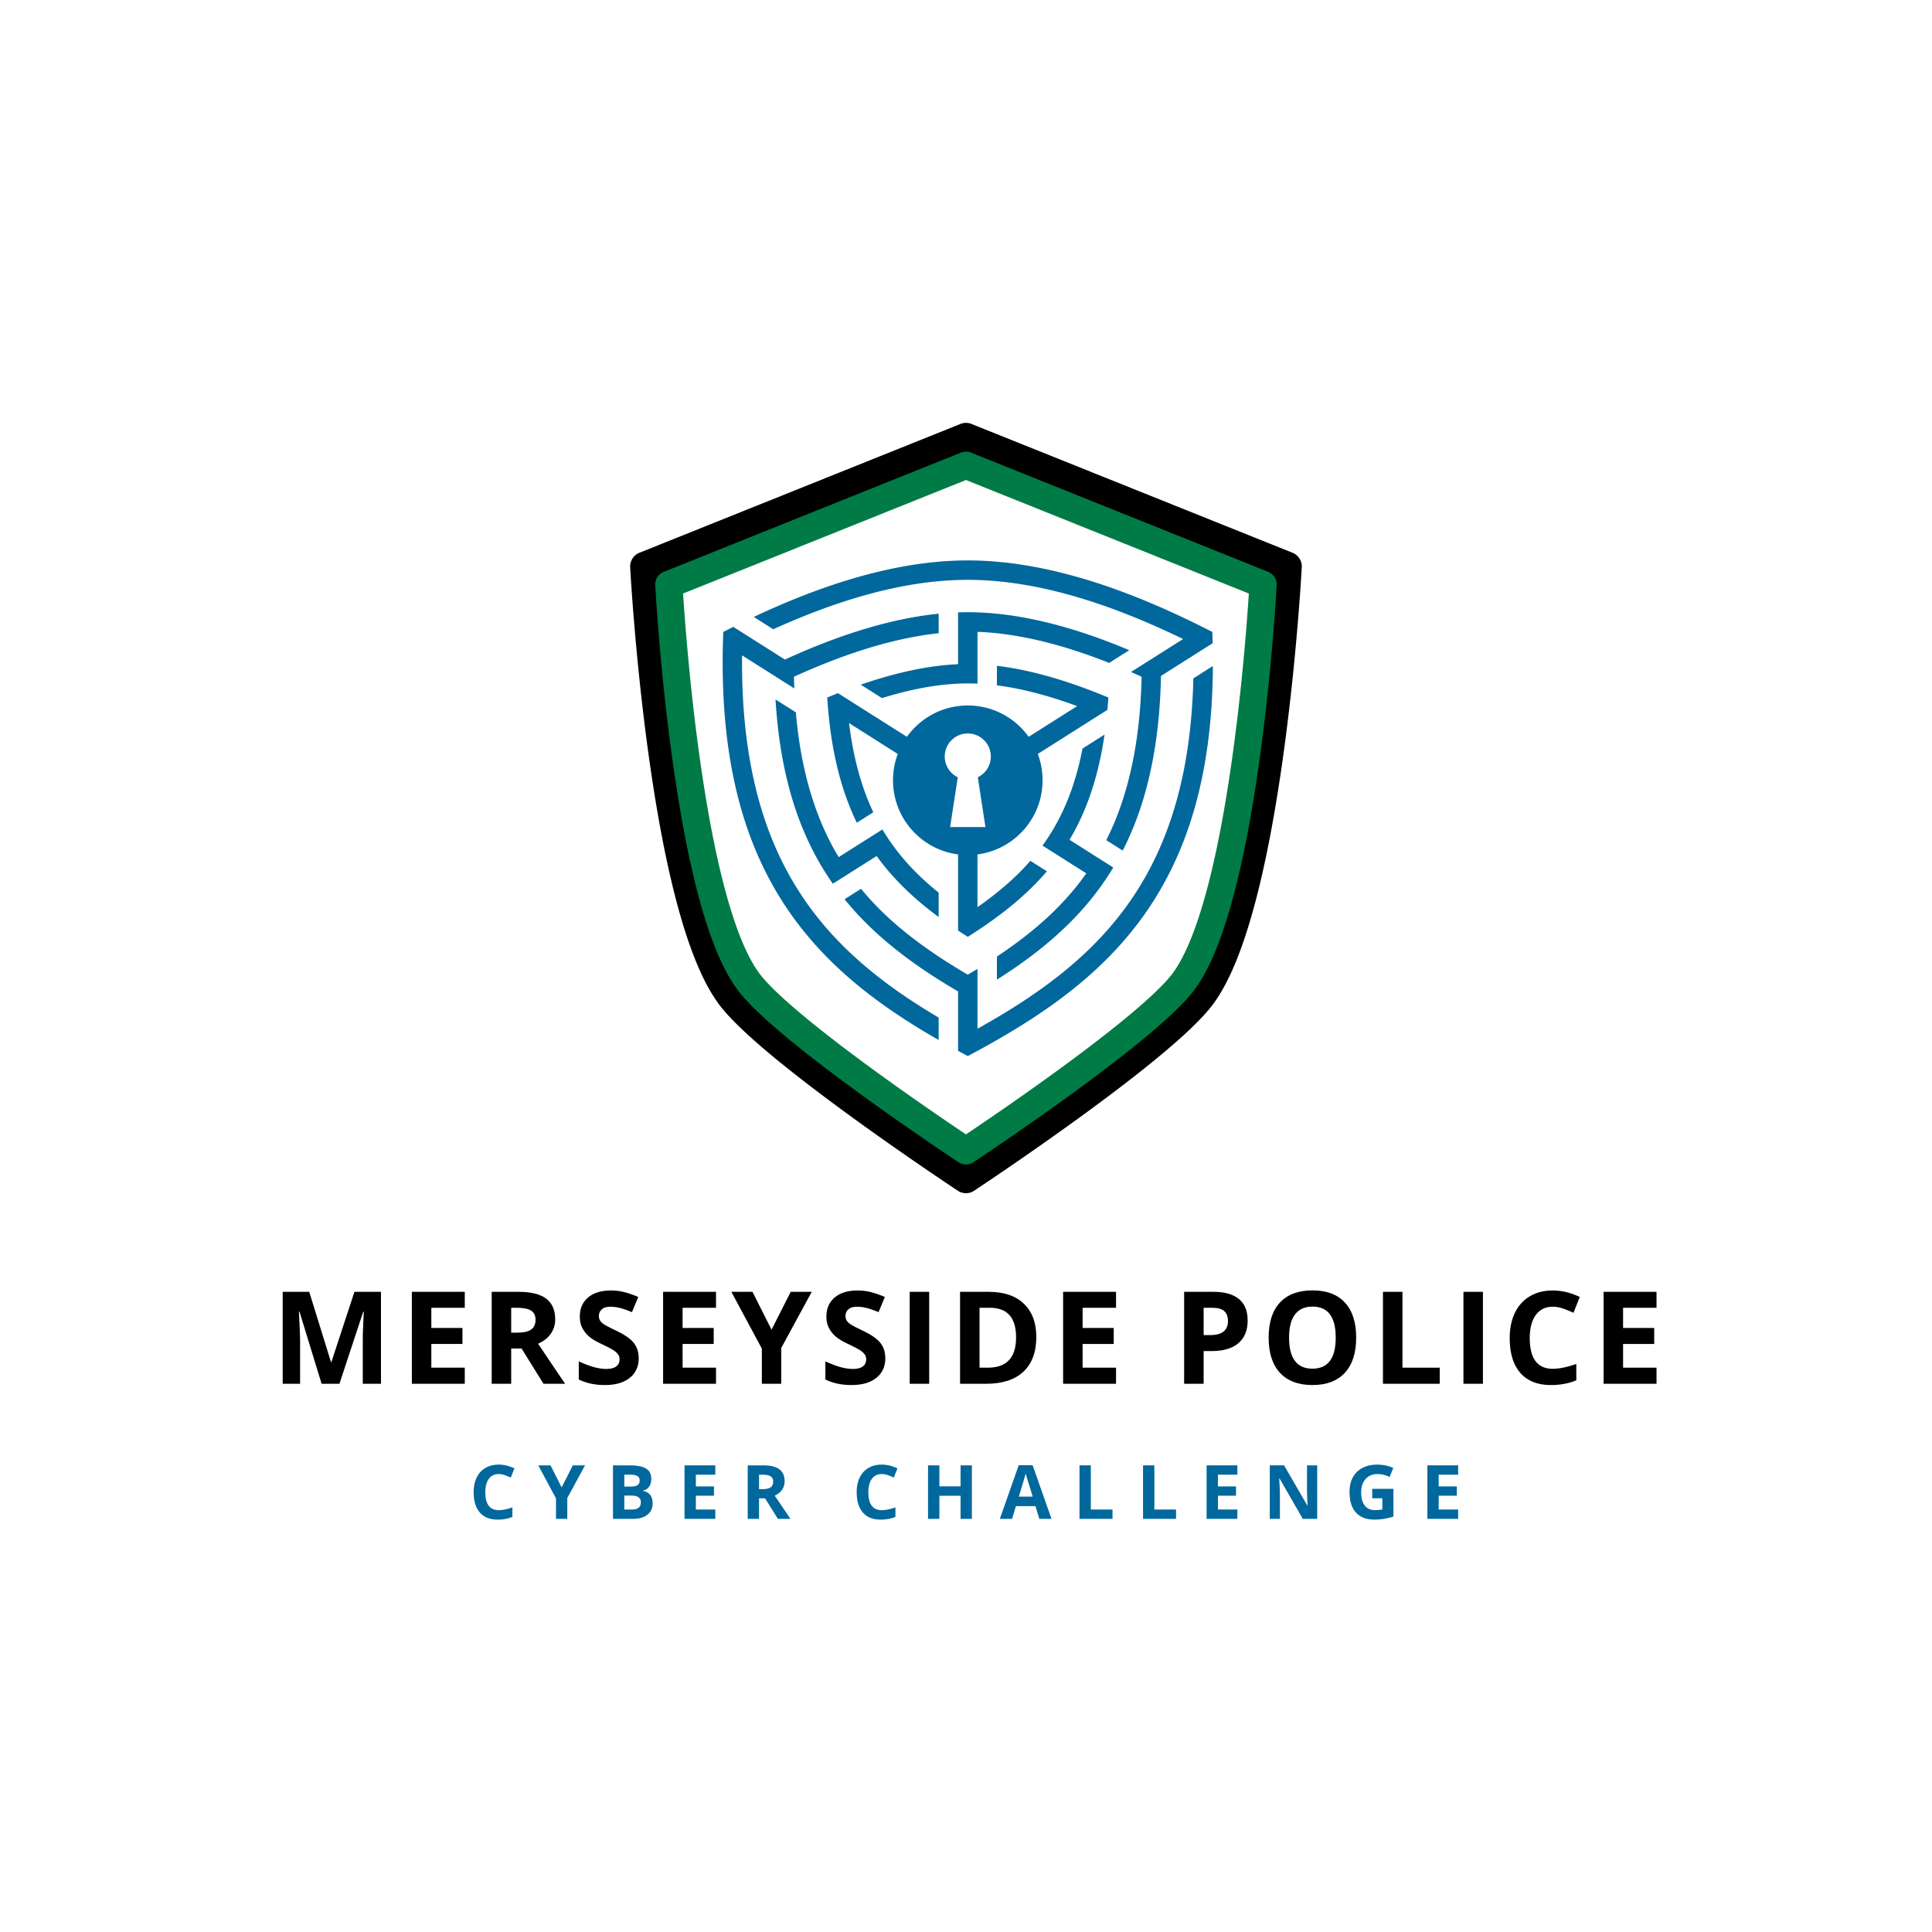 <?xml version="1.0" encoding="UTF-8"?>
<svg data-bbox="118.521 177.293 575.981 459.817" height="1080" viewBox="0 0 810 810" width="1080" xmlns="http://www.w3.org/2000/svg" data-type="color">
    <g>
        <defs>
            <clipPath id="e5db8424-0d04-4552-8419-7a4a0e7b935a">
                <path d="M264.059 177H546v323.867H264.059Zm0 0"/>
            </clipPath>
            <clipPath id="0eedcd35-eb9a-40b0-8aec-4b271d4a1647">
                <path d="M302 234.96h206.48v207.75H302Zm0 0"/>
            </clipPath>
            <clipPath id="8e5d9123-7484-4c1f-abc1-538498f3ec12">
                <path d="M274.582 189h261v299.965h-261Zm0 0"/>
            </clipPath>
        </defs>
        <g clip-path="url(#e5db8424-0d04-4552-8419-7a4a0e7b935a)">
            <path d="m404.992 183.477-2.305-5.739-134.613 54.012a6.179 6.179 0 0 0-3.87 6.074c.003.098 1.878 35.434 7.331 75.778 2.727 20.175 6.344 41.601 11.113 60.601 2.387 9.504 5.063 18.402 8.102 26.285 3.047 7.883 6.426 14.75 10.45 20.258 2.448 3.336 5.75 6.848 9.75 10.66 6.976 6.653 16.066 14.14 25.84 21.707 14.655 11.356 30.823 22.86 43.355 31.547 12.527 8.688 21.41 14.55 21.437 14.567a6.162 6.162 0 0 0 6.816 0c.043-.028 20.641-13.622 43.383-30.114 11.375-8.246 23.285-17.215 33.489-25.629 5.097-4.203 9.773-8.273 13.765-12.078 3.992-3.812 7.293-7.324 9.746-10.66 4.02-5.508 7.399-12.375 10.45-20.258 5.308-13.789 9.539-30.718 12.992-48.488 5.172-26.64 8.547-55.125 10.644-77 2.094-21.867 2.906-37.113 2.91-37.176a6.18 6.18 0 0 0-3.879-6.074l-134.601-54.012a6.187 6.187 0 0 0-4.61 0l2.305 5.739-2.305 5.746 134.602 54.015 2.305-5.746-6.18-.328s-.004.125-.02.387c-.226 4.047-2.308 39.347-7.73 78.137-2.707 19.386-6.254 39.644-10.77 57.207-2.253 8.777-4.757 16.878-7.472 23.812-2.711 6.93-5.668 12.695-8.633 16.734-1.71 2.352-4.613 5.504-8.297 9.012-6.453 6.156-15.305 13.465-24.879 20.879-14.375 11.137-30.41 22.547-42.828 31.16-6.21 4.301-11.52 7.91-15.273 10.438a705.61 705.61 0 0 1-4.375 2.937l-1.164.774c-.262.171-.391.257-.391.257l3.41 5.164 3.406-5.164-.226-.148c-2.371-1.57-22.93-15.234-44.824-31.191-10.942-7.973-22.223-16.532-31.68-24.383-4.73-3.922-9.004-7.676-12.527-11.055-3.52-3.367-6.297-6.406-7.957-8.68-3.055-4.171-6.106-10.175-8.887-17.41-4.89-12.668-9.031-29.054-12.39-46.39-5.055-26.016-8.407-54.196-10.477-75.82a1104.313 1104.313 0 0 1-2.215-26.462c-.23-3.234-.39-5.793-.5-7.535-.05-.875-.094-1.543-.117-1.988-.016-.227-.024-.395-.032-.508-.003-.113-.007-.164-.007-.164l-6.18.328 2.305 5.746 134.613-54.015-2.305-5.746-2.305 5.746 2.305-5.746" fill="#000000" data-color="1"/>
        </g>
        <g clip-path="url(#0eedcd35-eb9a-40b0-8aec-4b271d4a1647)">
            <path fill-rule="evenodd" d="m326.605 284.566 6.422 4.067c-.07-1.637-.12-3.278-.156-4.914 11.117-5.055 22.863-9.649 34.805-13.051 8.578-2.441 17.258-4.262 25.86-5.184v-8.183c-9.368.945-18.794 2.898-28.087 5.543-12.5 3.558-24.777 8.379-36.375 13.676l-19.707-12.477-1.933-1.227c-.688.344-1.375.688-2.059 1.036l-2.148 1.09-.075 2.406c-1.648 51.648 8.934 87.406 27.27 114.23 16.148 23.629 38.176 40.156 63.113 54.457v-9.406c-22.332-13.219-41.96-28.504-56.402-49.629-16.567-24.238-26.461-56.375-26.02-102.246Zm155.817-8.046 13.598-8.61c-13.543-6.566-27.547-12.39-41.653-16.742-16.219-5.004-32.605-8.066-48.62-8.066-16.013 0-32.4 3.062-48.622 8.066-11.098 3.422-22.133 7.762-32.934 12.652l-8.168-5.172c12.602-5.93 25.594-11.191 38.72-15.242 16.987-5.242 34.171-8.445 51.003-8.445s34.02 3.203 51.008 8.445c16.855 5.2 33.488 12.399 49.363 20.446l2.153 1.09.074 2.406c.027.777.047 1.554.066 2.324l-1.957 1.238-19.707 12.48c-.2 9.825-.941 19.743-2.457 29.508-1.644 10.582-4.184 20.973-7.918 30.872a123.947 123.947 0 0 1-5.664 12.832l-6.898-4.368a115.118 115.118 0 0 0 4.96-11.328c3.54-9.386 5.95-19.23 7.504-29.246 1.434-9.226 2.145-18.617 2.352-27.941a355.27 355.27 0 0 0-4.445-1.98ZM401.676 431.3v-15.644c-5.996-3.511-11.867-7.203-17.465-11.144-6.29-4.426-12.356-9.242-18.047-14.575-4.406-4.125-8.43-8.421-12.082-12.925l6.91-4.38a119.618 119.618 0 0 0 10.707 11.391c5.305 4.97 11.094 9.555 17.188 13.84 5.5 3.871 11.152 7.434 16.86 10.778a286.392 286.392 0 0 0 4.07-2.426V431.3c25.699-14.313 48.378-30.64 64.546-54.301 15.38-22.504 25.008-51.813 25.957-92.594l8.188-5.187c-.227 45.336-10.535 77.64-27.434 102.363-18.336 26.824-44.254 44.504-73.402 60.156l-1.926 1.032-1.922-1.032a315.72 315.72 0 0 1-2.148-1.164Zm-50.063-71.945 11.48-7.27.903-.565 2.524-1.598 3.445-2.184a89.594 89.594 0 0 0 2.754 4.348c3.922 5.8 8.504 11.11 13.82 16.09a125.878 125.878 0 0 0 6.996 6.058v10.227c-.55-.406-1.101-.82-1.652-1.234-3.778-2.868-7.426-5.903-10.88-9.137-5.124-4.797-9.593-9.828-13.46-15.211l-15.05 9.531-3.321 2.102c-.418-.598-.832-1.203-1.242-1.809-5.153-7.644-9.407-15.906-12.809-24.933-3.73-9.899-6.27-20.29-7.914-30.872-1.008-6.507-1.676-13.082-2.066-19.648l8.523 5.398c.379 4.356.887 8.704 1.559 13.012 1.554 10.016 3.964 19.86 7.5 29.246 2.468 6.555 5.425 12.68 8.89 18.45Zm103.828 6.801c-4.523 6.403-9.726 12.324-15.644 17.867-5.309 4.97-11.098 9.555-17.188 13.84a217.124 217.124 0 0 1-4.648 3.18v9.668a219.25 219.25 0 0 0 9.324-6.2c6.285-4.425 12.352-9.241 18.047-14.574 7.043-6.593 13.106-13.625 18.234-21.234a116.23 116.23 0 0 0 3.184-4.996l-6.871-4.352-11.477-7.27c2.965-4.972 5.504-10.272 7.653-15.972 2.437-6.46 4.277-13.183 5.64-20.023.535-2.684.996-5.387 1.39-8.106l-9.233 5.848c-.047.234-.094.469-.137.7-1.285 6.445-3.004 12.734-5.262 18.718-2.578 6.84-5.781 13.066-9.68 18.836a93.98 93.98 0 0 1-1.703 2.437l6.883 4.356Zm-53.765-87.683v-21.727c1.36-.05 2.719-.074 4.07-.074 13.336 0 26.95 2.371 40.3 6.172 9.325 2.656 18.524 6.011 27.411 9.746l-8.43 5.34c-6.937-2.746-14.035-5.22-21.207-7.262-11.297-3.215-22.757-5.352-34.004-5.777v21.73a88.825 88.825 0 0 0-4.07-.094c-8.61 0-17.527 1.313-26.422 3.493a163.63 163.63 0 0 0-9.554 2.664l-8.891-5.633c5.441-1.883 10.973-3.555 16.535-4.918 8.149-1.996 16.309-3.317 24.262-3.66Zm0 101.855v-22.113c-15.39-1.996-27.278-15.156-27.278-31.086 0-3.883.707-7.602 1.997-11.031l-20.426-12.938c.469 3.82 1.066 7.617 1.812 11.371 1.285 6.446 3.004 12.735 5.258 18.719a96.352 96.352 0 0 0 3.102 7.3l-6.914 4.376a106.028 106.028 0 0 1-3.79-8.813c-2.433-6.46-4.277-13.183-5.636-20.023-1.356-6.8-2.242-13.746-2.77-20.703l-.226-2.953 2.754-1.118c.586-.238 1.171-.472 1.761-.707l1.926 1.223 26.98 17.082c5.688-7.953 15-13.137 25.52-13.137 10.524 0 19.832 5.184 25.52 13.137l20.34-12.879c-6.422-2.36-12.942-4.426-19.434-6.015-4.75-1.165-9.5-2.082-14.211-2.68v-8.195c5.336.644 10.73 1.668 16.117 2.988 9.477 2.324 18.867 5.539 27.856 9.183l2.753 1.114-.222 2.957c-.059.742-.117 1.488-.18 2.23l-1.726 1.094-6.551 4.144-.48.305-20.426 12.938a31.28 31.28 0 0 1 1.996 11.03c0 15.935-11.891 29.09-27.282 31.087v22.113a150.211 150.211 0 0 0 4.895-3.558c3.586-2.72 7.02-5.575 10.246-8.594a99.838 99.838 0 0 0 7.027-7.27l6.934 4.39a109.656 109.656 0 0 1-8.426 8.794c-3.453 3.23-7.101 6.27-10.883 9.137a184.385 184.385 0 0 1-11.668 8.14l-2.195 1.41-2.195-1.41c-.625-.406-1.25-.812-1.875-1.222Zm4.07-72.82c-5.332 0-9.656 4.324-9.656 9.656a9.67 9.67 0 0 0 5.457 8.707l-3.203 20.875h14.808l-3.199-20.875a9.676 9.676 0 0 0 5.457-8.707c0-5.332-4.328-9.656-9.664-9.656Zm0 0" fill="#00689d" data-color="2"/>
        </g>
        <g clip-path="url(#8e5d9123-7484-4c1f-abc1-538498f3ec12)">
            <path d="m404.992 195.078-2.133-5.312-124.562 49.98a5.715 5.715 0 0 0-3.582 5.617c.004.094 1.742 32.79 6.785 70.121 2.523 18.672 5.871 38.496 10.285 56.079 2.207 8.792 4.684 17.027 7.496 24.32 2.82 7.297 5.946 13.648 9.668 18.746 2.266 3.09 5.324 6.336 9.02 9.867 6.457 6.152 14.867 13.078 23.91 20.086 13.562 10.504 28.523 21.152 40.121 29.188 11.59 8.039 19.813 13.464 19.836 13.48a5.7 5.7 0 0 0 6.309 0c.043-.027 19.097-12.605 40.144-27.867 10.527-7.63 21.547-15.93 30.984-23.711 4.72-3.895 9.043-7.66 12.739-11.176 3.695-3.531 6.75-6.777 9.02-9.867 3.718-5.098 6.847-11.45 9.667-18.746 4.914-12.758 8.828-28.426 12.024-44.867 4.785-24.653 7.906-51.008 9.847-71.25 1.942-20.235 2.692-34.344 2.692-34.403a5.713 5.713 0 0 0-3.586-5.617l-124.551-49.98a5.75 5.75 0 0 0-4.266 0l2.133 5.312-2.133 5.317 124.555 49.98 2.129-5.316-5.715-.305s-.004.117-.02.36c-.21 3.741-2.136 36.406-7.156 72.3-2.504 17.938-5.785 36.688-9.965 52.938-2.085 8.12-4.402 15.617-6.914 22.035-2.507 6.41-5.246 11.746-7.988 15.48-1.582 2.176-4.27 5.098-7.676 8.34-5.972 5.695-14.164 12.457-23.023 19.32-13.3 10.305-28.14 20.864-39.629 28.832a1233.419 1233.419 0 0 1-14.133 9.66c-1.734 1.172-3.11 2.09-4.047 2.72-.476.312-.832.55-1.078.714-.242.16-.363.238-.363.238l3.156 4.782 3.153-4.782-.207-.136c-2.2-1.453-21.223-14.098-41.481-28.864-10.125-7.375-20.562-15.293-29.316-22.562-4.375-3.629-8.329-7.102-11.59-10.227-3.258-3.117-5.824-5.93-7.36-8.035-2.832-3.86-5.652-9.414-8.226-16.11-4.524-11.718-8.356-26.882-11.465-42.925-4.676-24.07-7.777-50.148-9.695-70.16-.957-10.004-1.625-18.5-2.051-24.485-.211-2.992-.36-5.359-.461-6.972-.047-.809-.086-1.426-.11-1.84-.011-.21-.019-.367-.027-.469-.004-.105-.008-.152-.008-.152l-5.718.305 2.132 5.316 124.563-49.98-2.133-5.317-2.133 5.317 2.133-5.317" fill="#007b45" data-color="3"/>
        </g>
        <path d="m134.834 580.153-9.281-30.25h-.235c.332 6.156.5 10.262.5 12.313v17.937h-7.297v-38.547h11.125l9.125 29.469h.157l9.672-29.469h11.125v38.547H152.1v-18.25c0-.852.007-1.844.03-2.969.032-1.125.157-4.113.376-8.968h-.235l-9.953 30.187Zm0 0" fill="#000000" data-color="1"/>
        <path d="M194.857 580.153h-22.188v-38.547h22.188v6.688H180.84v8.468h13.047v6.704H180.84v9.937h14.016Zm0 0" fill="#000000" data-color="1"/>
        <path d="M214.32 558.716h2.624c2.582 0 4.489-.426 5.719-1.282 1.238-.863 1.86-2.222 1.86-4.078 0-1.82-.633-3.117-1.891-3.89-1.262-.782-3.211-1.172-5.844-1.172h-2.469Zm0 6.64v14.797h-8.173v-38.547h11.22c5.237 0 9.112.953 11.624 2.86 2.52 1.906 3.781 4.804 3.781 8.687 0 2.273-.625 4.293-1.875 6.063-1.25 1.761-3.015 3.14-5.296 4.14 5.8 8.668 9.582 14.266 11.343 16.797h-9.078l-9.203-14.797Zm0 0" fill="#000000" data-color="1"/>
        <path d="M267.78 569.45c0 3.48-1.258 6.226-3.766 8.234-2.5 2-5.985 3-10.453 3-4.118 0-7.75-.773-10.907-2.328v-7.594c2.594 1.168 4.79 1.993 6.594 2.47 1.8.468 3.453.702 4.953.702 1.79 0 3.164-.343 4.125-1.031.957-.688 1.438-1.707 1.438-3.063 0-.75-.215-1.414-.64-2-.419-.593-1.04-1.16-1.86-1.703-.813-.55-2.477-1.425-4.985-2.625-2.367-1.101-4.136-2.164-5.312-3.187a12.018 12.018 0 0 1-2.828-3.563c-.7-1.351-1.047-2.937-1.047-4.75 0-3.406 1.156-6.082 3.469-8.03 2.312-1.958 5.507-2.938 9.593-2.938 2 0 3.907.242 5.72.718 1.82.48 3.726 1.149 5.718 2l-2.64 6.36c-2.055-.844-3.75-1.43-5.095-1.766a16.516 16.516 0 0 0-3.968-.5c-1.555 0-2.742.36-3.563 1.078-.824.719-1.234 1.664-1.234 2.828 0 .72.164 1.352.5 1.891.332.531.863 1.047 1.594 1.547.726.5 2.453 1.402 5.171 2.703 3.602 1.719 6.07 3.45 7.407 5.188 1.343 1.73 2.015 3.851 2.015 6.359Zm0 0" fill="#000000" data-color="1"/>
        <path d="M300.195 580.153h-22.188v-38.547h22.188v6.688h-14.016v8.468h13.047v6.704H286.18v9.937h14.016Zm0 0" fill="#000000" data-color="1"/>
        <path d="m323.47 557.481 8.047-15.875h8.812l-12.797 23.547v15h-8.125v-14.734l-12.781-23.813h8.86Zm0 0" fill="#000000" data-color="1"/>
        <path d="M371.167 569.45c0 3.48-1.257 6.226-3.765 8.234-2.5 2-5.985 3-10.453 3-4.118 0-7.75-.773-10.907-2.328v-7.594c2.594 1.168 4.79 1.993 6.594 2.47 1.8.468 3.453.702 4.953.702 1.79 0 3.164-.343 4.125-1.031.957-.688 1.438-1.707 1.438-3.063 0-.75-.215-1.414-.64-2-.419-.593-1.04-1.16-1.86-1.703-.813-.55-2.477-1.425-4.985-2.625-2.367-1.101-4.136-2.164-5.312-3.187a12.018 12.018 0 0 1-2.828-3.563c-.7-1.351-1.047-2.937-1.047-4.75 0-3.406 1.156-6.082 3.469-8.03 2.312-1.958 5.507-2.938 9.593-2.938 2 0 3.907.242 5.72.718 1.82.48 3.726 1.149 5.718 2l-2.64 6.36c-2.055-.844-3.75-1.43-5.094-1.766a16.516 16.516 0 0 0-3.97-.5c-1.554 0-2.741.36-3.562 1.078-.824.719-1.234 1.664-1.234 2.828 0 .72.164 1.352.5 1.891.332.531.863 1.047 1.594 1.547.726.5 2.453 1.402 5.171 2.703 3.602 1.719 6.07 3.45 7.407 5.188 1.344 1.73 2.015 3.851 2.015 6.359Zm0 0" fill="#000000" data-color="1"/>
        <path d="M381.395 580.153v-38.547h8.172v38.547Zm0 0" fill="#000000" data-color="1"/>
        <path d="M434.478 560.512c0 6.344-1.808 11.204-5.422 14.579-3.605 3.375-8.82 5.062-15.64 5.062h-10.907v-38.547h12.094c6.29 0 11.176 1.664 14.656 4.985 3.477 3.324 5.22 7.964 5.22 13.921Zm-8.484.204c0-8.282-3.657-12.422-10.969-12.422h-4.344v25.109h3.5c7.875 0 11.813-4.227 11.813-12.688Zm0 0" fill="#000000" data-color="1"/>
        <path d="M467.904 580.153h-22.188v-38.547h22.188v6.688h-14.016v8.468h13.047v6.704h-13.047v9.937h14.016Zm0 0" fill="#000000" data-color="1"/>
        <path d="M504.631 559.747h2.688c2.508 0 4.39-.492 5.64-1.485 1.25-1 1.875-2.445 1.875-4.343 0-1.914-.527-3.332-1.578-4.25-1.043-.914-2.68-1.375-4.906-1.375h-3.719Zm18.453-6.125c0 4.156-1.296 7.336-3.89 9.531-2.594 2.188-6.281 3.281-11.063 3.281h-3.5v13.719h-8.172v-38.547h12.313c4.664 0 8.219 1.008 10.656 3.016 2.438 2.011 3.656 5.011 3.656 9Zm0 0" fill="#000000" data-color="1"/>
        <path d="M568.587 560.825c0 6.387-1.586 11.293-4.75 14.719-3.168 3.43-7.703 5.14-13.61 5.14-5.906 0-10.445-1.71-13.609-5.14-3.156-3.426-4.734-8.348-4.734-14.766 0-6.414 1.582-11.316 4.75-14.703 3.175-3.383 7.726-5.078 13.656-5.078 5.914 0 10.441 1.71 13.578 5.125 3.145 3.406 4.719 8.308 4.719 14.703Zm-28.14 0c0 4.305.816 7.547 2.452 9.734 1.633 2.18 4.078 3.266 7.328 3.266 6.52 0 9.782-4.332 9.782-13 0-8.688-3.243-13.031-9.72-13.031-3.25 0-5.702 1.101-7.358 3.297-1.657 2.187-2.485 5.433-2.485 9.734Zm0 0" fill="#000000" data-color="1"/>
        <path d="M579.814 580.153v-38.547h8.172v31.797h15.625v6.75Zm0 0" fill="#000000" data-color="1"/>
        <path d="M613.556 580.153v-38.547h8.172v38.547Zm0 0" fill="#000000" data-color="1"/>
        <path d="M651.03 547.856c-3.074 0-5.453 1.156-7.14 3.469-1.688 2.312-2.532 5.531-2.532 9.656 0 8.594 3.223 12.89 9.672 12.89 2.707 0 5.988-.675 9.844-2.03v6.859c-3.168 1.324-6.7 1.984-10.594 1.984-5.617 0-9.906-1.695-12.875-5.093-2.969-3.407-4.453-8.29-4.453-14.657 0-4.008.726-7.52 2.187-10.531 1.457-3.02 3.55-5.332 6.281-6.938 2.739-1.613 5.942-2.421 9.61-2.421 3.75 0 7.515.906 11.297 2.718l-2.641 6.641a45.19 45.19 0 0 0-4.36-1.781c-1.46-.508-2.89-.766-4.296-.766Zm0 0" fill="#000000" data-color="1"/>
        <path d="M694.502 580.153h-22.188v-38.547h22.188v6.688h-14.016v8.468h13.047v6.704h-13.047v9.937h14.016Zm0 0" fill="#000000" data-color="1"/>
        <path d="M209.099 618c-1.781 0-3.168.672-4.156 2.016-.981 1.344-1.47 3.219-1.47 5.625 0 5 1.876 7.5 5.626 7.5 1.582 0 3.492-.39 5.734-1.172v3.984c-1.844.774-3.902 1.157-6.172 1.157-3.261 0-5.758-.989-7.484-2.97-1.73-1.976-2.594-4.82-2.594-8.53 0-2.333.422-4.375 1.266-6.125.851-1.758 2.07-3.102 3.656-4.032 1.594-.937 3.457-1.406 5.594-1.406 2.187 0 4.379.527 6.578 1.578l-1.531 3.86a25.943 25.943 0 0 0-2.547-1.032 7.426 7.426 0 0 0-2.5-.453Zm0 0" fill="#00689d" data-color="2"/>
        <path d="m235.464 623.61 4.687-9.25h5.125l-7.437 13.703v8.734h-4.734v-8.578l-7.438-13.86h5.156Zm0 0" fill="#00689d" data-color="2"/>
        <path d="M256.993 614.36h6.969c3.187 0 5.5.453 6.937 1.359 1.438.906 2.157 2.351 2.157 4.328 0 1.336-.32 2.434-.954 3.297a3.77 3.77 0 0 1-2.5 1.547v.156c1.415.313 2.438.906 3.063 1.781.633.867.953 2.024.953 3.469 0 2.043-.742 3.637-2.219 4.781-1.48 1.149-3.484 1.719-6.015 1.719h-8.39Zm4.75 8.89h2.766c1.289 0 2.222-.195 2.797-.594.582-.406.875-1.066.875-1.984 0-.852-.32-1.469-.954-1.844-.625-.375-1.62-.562-2.984-.562h-2.5Zm0 3.781v5.844h3.094c1.312 0 2.281-.25 2.906-.75.625-.508.938-1.281.938-2.312 0-1.852-1.329-2.782-3.985-2.782Zm0 0" fill="#00689d" data-color="2"/>
        <path d="M299.9 636.797h-12.906v-22.438H299.9v3.907h-8.156v4.922h7.594v3.89h-7.594v5.797h8.156Zm0 0" fill="#00689d" data-color="2"/>
        <path d="M318.233 624.328h1.531c1.508 0 2.618-.25 3.328-.75.72-.508 1.079-1.3 1.079-2.375 0-1.062-.368-1.816-1.094-2.265-.73-.446-1.867-.672-3.406-.672h-1.438Zm0 3.86v8.609h-4.75v-22.438h6.531c3.051 0 5.305.56 6.766 1.672 1.457 1.106 2.188 2.79 2.188 5.047 0 1.324-.368 2.5-1.094 3.532-.719 1.03-1.746 1.84-3.078 2.421 3.375 5.043 5.578 8.297 6.609 9.766h-5.281l-5.36-8.61Zm0 0" fill="#00689d" data-color="2"/>
        <path d="M369.687 618c-1.781 0-3.168.672-4.156 2.016-.981 1.344-1.47 3.219-1.47 5.625 0 5 1.876 7.5 5.626 7.5 1.582 0 3.492-.39 5.734-1.172v3.984c-1.844.774-3.902 1.157-6.172 1.157-3.261 0-5.758-.989-7.484-2.97-1.73-1.976-2.594-4.82-2.594-8.53 0-2.333.422-4.375 1.266-6.125.851-1.758 2.07-3.102 3.656-4.032 1.594-.937 3.457-1.406 5.594-1.406 2.187 0 4.379.527 6.578 1.578l-1.531 3.86a25.943 25.943 0 0 0-2.547-1.032 7.426 7.426 0 0 0-2.5-.453Zm0 0" fill="#00689d" data-color="2"/>
        <path d="M407.458 636.797h-4.734v-9.688h-8.89v9.688h-4.75v-22.438h4.75v8.797h8.89v-8.796h4.734Zm0 0" fill="#00689d" data-color="2"/>
        <path d="m435.748 636.797-1.64-5.344h-8.172l-1.625 5.344h-5.125l7.922-22.516h5.812l7.938 22.516Zm-2.765-9.328c-1.512-4.832-2.36-7.567-2.547-8.203a22.965 22.965 0 0 1-.406-1.516c-.336 1.313-1.297 4.555-2.89 9.719Zm0 0" fill="#00689d" data-color="2"/>
        <path d="M452.583 636.797v-22.438h4.75v18.516h9.094v3.922Zm0 0" fill="#00689d" data-color="2"/>
        <path d="M479.225 636.797v-22.438h4.75v18.516h9.094v3.922Zm0 0" fill="#00689d" data-color="2"/>
        <path d="M518.772 636.797h-12.906v-22.438h12.906v3.907h-8.156v4.922h7.594v3.89h-7.594v5.797h8.156Zm0 0" fill="#00689d" data-color="2"/>
        <path d="M552.246 636.797h-6.047l-9.75-16.969h-.14c.195 3 .296 5.137.296 6.407v10.562h-4.25v-22.438h6l9.735 16.813h.109c-.156-2.914-.234-4.977-.234-6.188V614.36h4.28Zm0 0" fill="#00689d" data-color="2"/>
        <path d="M575.304 624.203h8.89v11.625c-1.437.469-2.796.797-4.078.985-1.273.195-2.57.297-3.89.297-3.387 0-5.977-.993-7.766-2.985-1.781-1.988-2.672-4.848-2.672-8.578 0-3.613 1.035-6.43 3.11-8.453 2.07-2.031 4.94-3.047 8.609-3.047 2.3 0 4.52.46 6.656 1.375l-1.578 3.813c-1.637-.82-3.34-1.235-5.11-1.235-2.054 0-3.699.695-4.937 2.078-1.242 1.375-1.86 3.23-1.86 5.563 0 2.437.5 4.297 1.5 5.578 1 1.281 2.446 1.922 4.345 1.922.988 0 2-.098 3.03-.297v-4.688h-4.25Zm0 0" fill="#00689d" data-color="2"/>
        <path d="M611.337 636.797h-12.906v-22.438h12.906v3.907h-8.156v4.922h7.594v3.89h-7.594v5.797h8.156Zm0 0" fill="#00689d" data-color="2"/>
    </g>
</svg>

